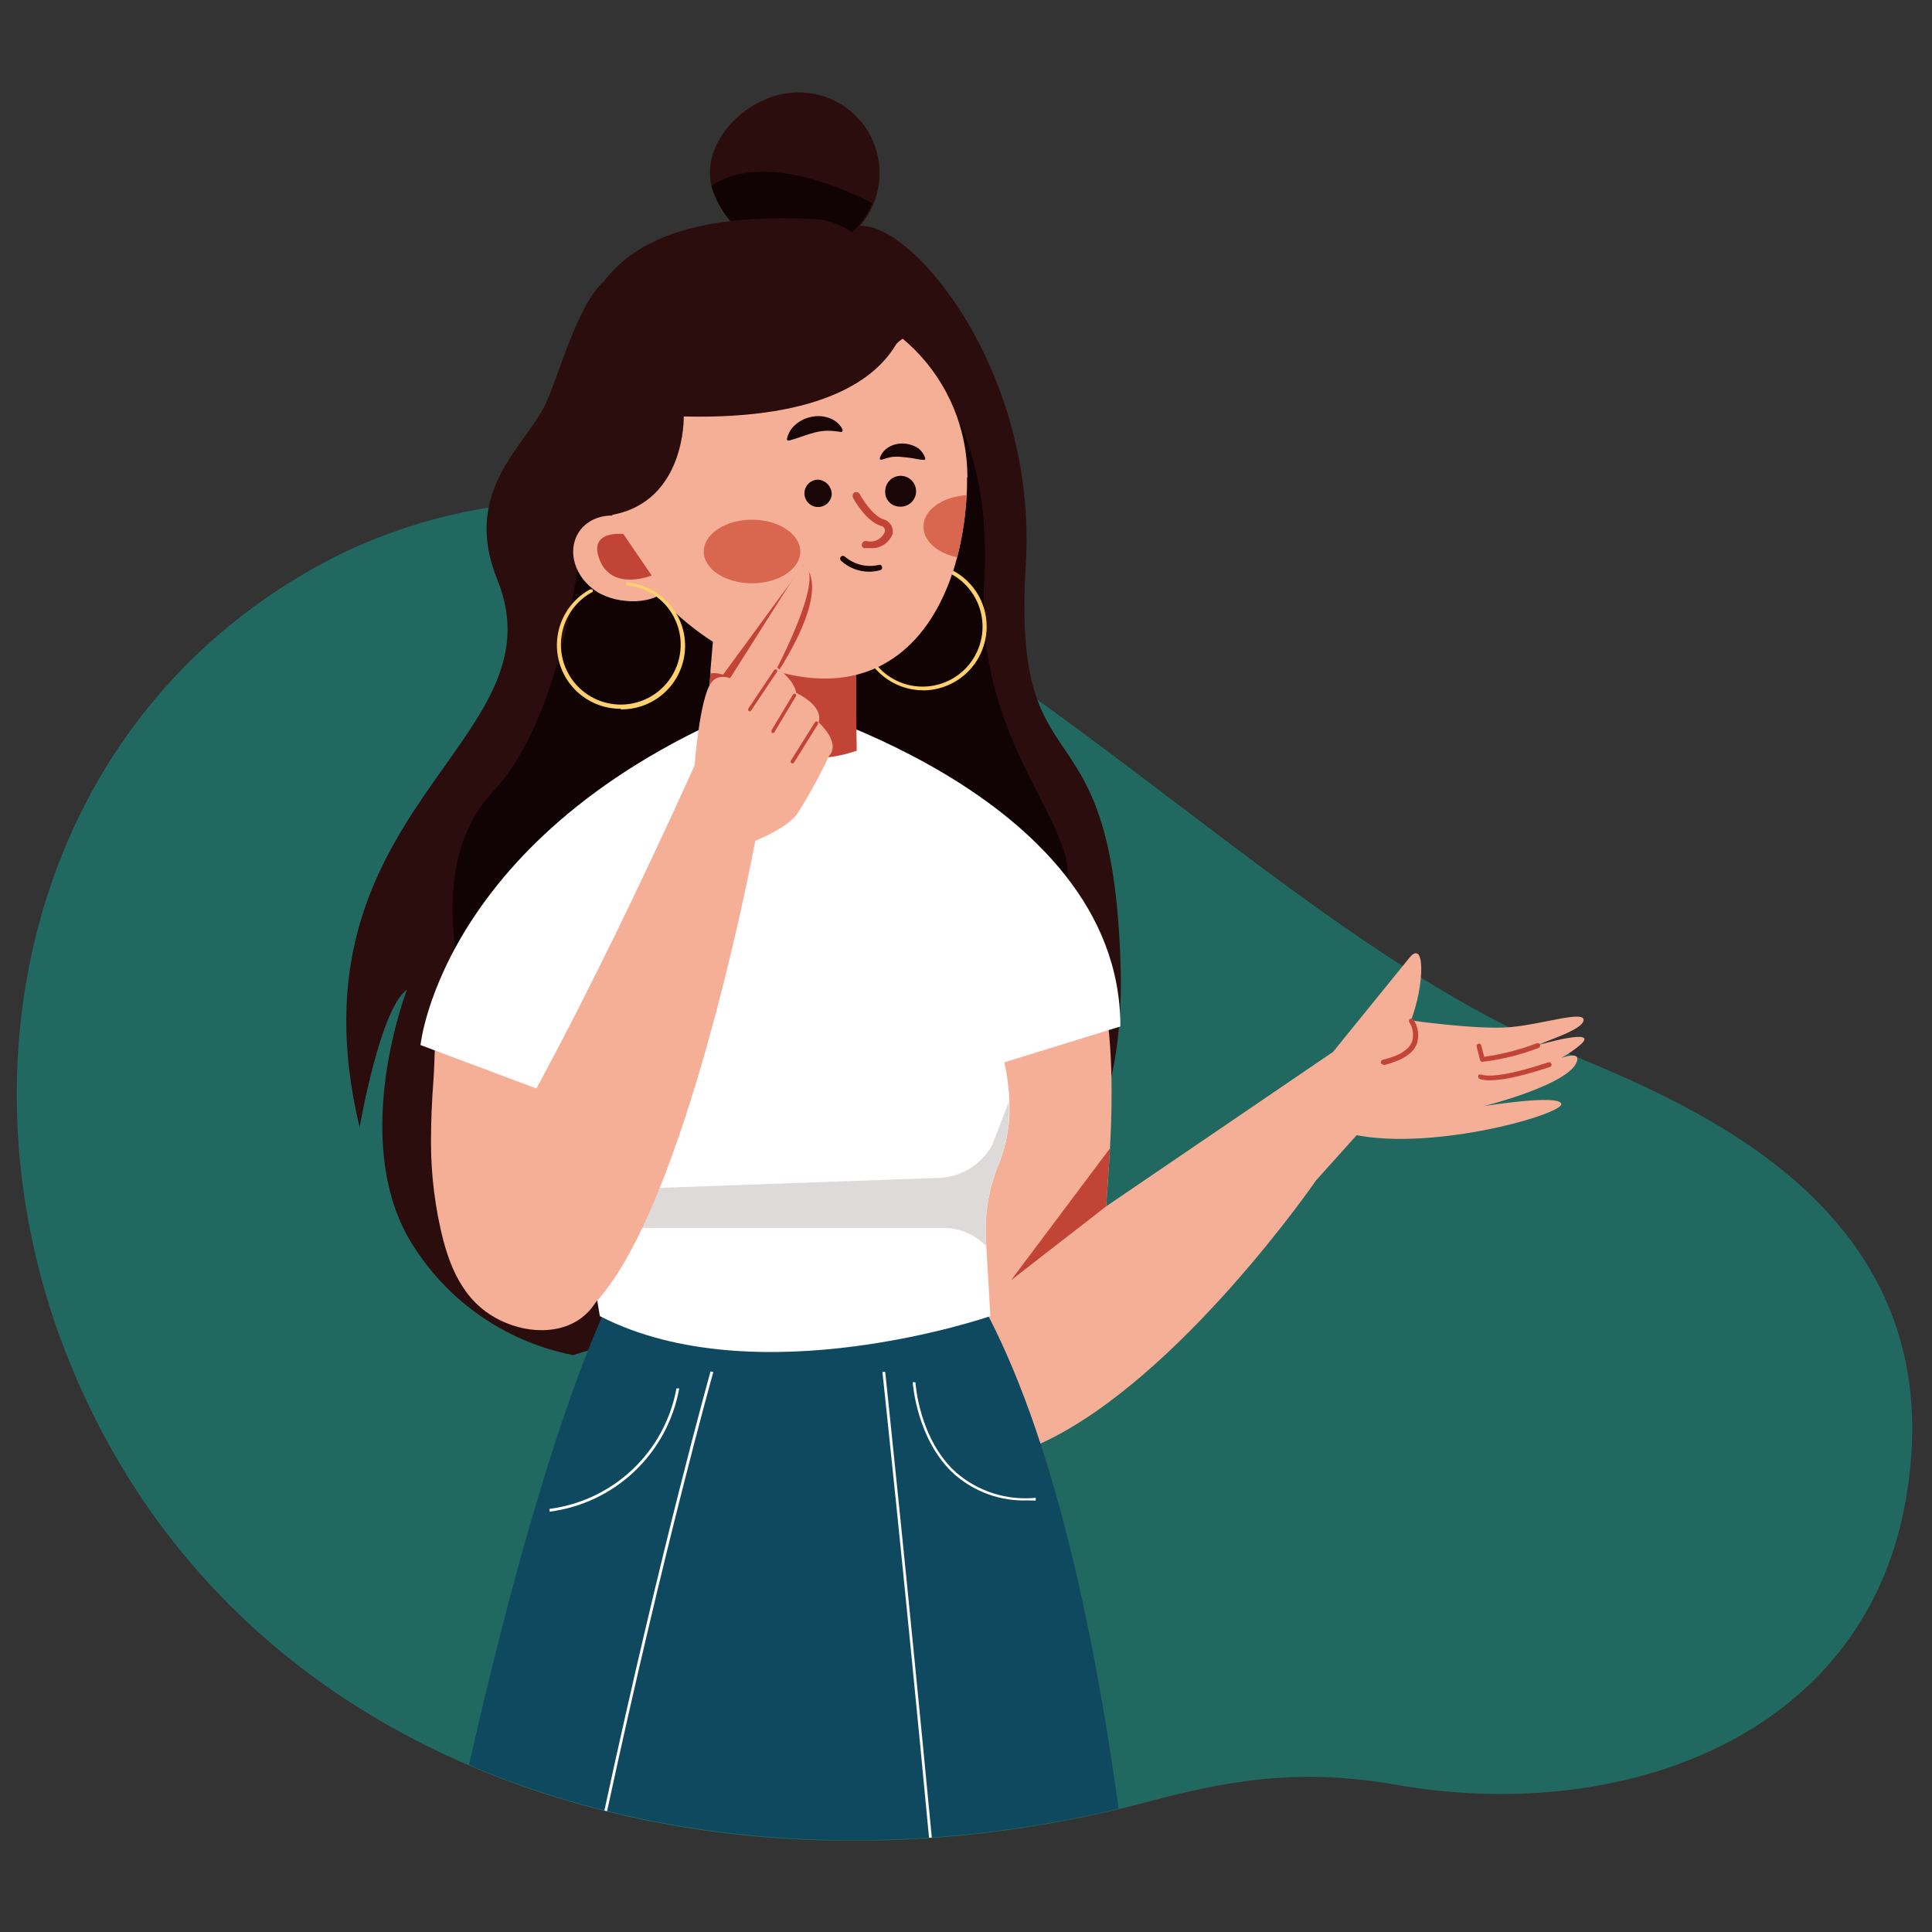 <svg width="480" height="480" viewBox="0 0 480 480" fill="none" xmlns="http://www.w3.org/2000/svg">
<rect x="0" y="0" width="480" height="480" fill="#333333" stroke="none"/>
<g clip-path="url(#clip0)">
<path d="M82.602 138.657C101.042 129.332 121.416 124.473 142.08 124.473C162.744 124.473 183.119 129.332 201.559 138.657C264.522 170.734 320.912 228.981 377.093 256.299C403.305 268.967 488.411 291.777 473.301 373.649C462.533 432.084 402.345 453.204 346.832 443.416C320.953 438.866 302.588 443.04 284.223 447.903C179.687 475.43 60.543 443.854 17.531 339.026C-12.542 265.837 7.701 177.371 82.602 138.657Z" fill="#00CEB5" fill-opacity="0.35"/>
<path d="M176.368 42.845C176.368 43.948 176.494 45.047 176.744 46.122C178.112 50.879 180.95 55.08 184.853 58.124C188.756 61.169 193.522 62.899 198.469 63.068C203.788 63.068 208.889 60.955 212.651 57.194C216.412 53.432 218.525 48.331 218.525 43.012C218.525 37.693 216.412 32.592 212.651 28.831C208.889 25.07 203.788 22.956 198.469 22.956C186.907 22.956 176.368 33.099 176.368 42.845Z" fill="#2B0D0D"/>
<path d="M152.681 68.285C144.562 71.04 139.178 92.744 135.505 100.466C130.538 110.901 114.635 121.962 123.547 144C140.096 184.612 70.308 200.515 89.342 280.09C89.342 280.09 94.434 250.497 101.112 245.885C101.112 245.885 87.109 281.99 101.425 307.45C105.77 314.96 111.672 321.453 118.734 326.493C125.797 331.532 133.856 335.002 142.371 336.668L231.63 309.308C231.63 309.308 280.319 309.913 278.42 240.438C276.521 170.963 251.289 198.908 254.858 140.264C258.427 81.621 211.157 39.256 208.194 62.692C206.128 78.908 166.309 63.631 152.681 68.285Z" fill="#2B0D0D"/>
<path d="M176.745 46.164C178.117 50.916 180.957 55.114 184.859 58.154C188.762 61.194 193.526 62.922 198.47 63.089C202.41 63 206.237 61.756 209.476 59.511C212.715 57.267 215.223 54.12 216.689 50.463C207.423 45.725 188.745 38.15 176.745 46.164Z" fill="#110303"/>
<path d="M226.058 88.404C226.058 88.404 247.053 102.136 244.507 144.918C241.961 187.701 272.911 208.717 263.478 223.033C254.044 237.35 115.93 248.077 115.93 248.077C115.93 248.077 104.702 215.562 122.483 196.675C140.264 177.788 144.25 135.256 144.25 135.256L226.058 88.404Z" fill="#110303"/>
<path d="M150.636 260.765C150.365 261.099 151.074 263.52 151.137 263.958C151.554 266.817 151.909 269.676 152.222 272.536C153.227 281.067 153.617 289.66 153.391 298.247C153.119 306.365 152.389 315.318 148.507 322.643C144.333 330.532 135.067 331.909 127.22 329.238C117.245 325.795 112.758 317.989 110.149 308.202C108.107 300.223 107.076 292.02 107.081 283.784C107.081 278.65 107.29 273.516 107.686 268.424C108.083 263.332 107.791 256.591 109.356 251.583L114.427 236.849L162.594 245.489L150.636 260.765Z" fill="#F6AF97"/>
<path d="M235.179 260.765C235.179 260.765 225.058 374.296 259.075 358.393C293.093 342.49 327.006 293.217 327.006 293.217L341.322 277.273L331.179 261.349L274.832 299.708C275.061 296.056 275.458 291.047 275.771 285.287C276.501 271.722 276.647 253.983 272.557 240.522L271.472 236.849L223.305 245.489L235.179 260.765Z" fill="#F6AF97"/>
<path d="M251.187 318.073L274.832 299.708C275.061 296.056 275.458 291.047 275.771 285.287L251.187 318.073Z" fill="#C24437"/>
<path d="M331.18 261.35L350.129 237.997C354.136 233.05 353.928 244.8 350.547 253.524C350.547 253.524 367.242 255.903 375.214 255.193C383.187 254.484 393.475 251.019 393.454 253.398C393.434 255.777 384.272 258.49 382.101 259.659C382.101 259.659 397.941 255.047 392.536 259.659C391.114 260.844 389.584 261.892 387.966 262.79C390.721 261.934 392.62 261.892 391.639 264.063C389.093 269.697 368.682 274.81 368.682 274.81C368.682 274.81 387.298 271.784 387.903 274.247C388.508 276.71 356.453 286.059 336.397 281.906L331.18 261.35Z" fill="#F6AF97"/>
<path d="M343.701 264.522C343.549 264.506 343.405 264.449 343.284 264.355C343.181 264.246 343.115 264.107 343.096 263.958C343.079 263.811 343.116 263.663 343.2 263.541C343.285 263.418 343.411 263.329 343.555 263.29C347.583 262.351 350.046 260.828 350.839 258.741C351.073 257.924 351.127 257.067 350.998 256.227C350.868 255.387 350.557 254.586 350.087 253.878C350.045 253.742 350.045 253.597 350.087 253.461C350.126 253.317 350.215 253.191 350.338 253.106C350.474 253.066 350.619 253.066 350.755 253.106C350.904 253.125 351.043 253.191 351.152 253.294C351.736 254.167 352.118 255.16 352.27 256.2C352.422 257.24 352.339 258.301 352.028 259.304C351.068 261.809 348.313 263.478 343.868 264.626L343.701 264.522Z" fill="#C24437"/>
<path d="M368.306 263.833C368.169 263.826 368.037 263.774 367.931 263.687C367.82 263.607 367.745 263.487 367.722 263.353L366.887 260.097C366.835 259.949 366.835 259.787 366.887 259.638C366.926 259.566 366.979 259.502 367.044 259.452C367.109 259.402 367.183 259.366 367.263 259.346C367.417 259.284 367.589 259.284 367.743 259.346C367.878 259.441 367.974 259.582 368.014 259.743L368.744 262.56C373.205 261.935 377.581 260.808 381.788 259.2C381.87 259.18 381.956 259.18 382.038 259.2C382.113 259.178 382.193 259.178 382.268 259.2C382.348 259.221 382.42 259.265 382.477 259.325L382.602 259.534C382.663 259.688 382.663 259.86 382.602 260.014C382.537 260.163 382.417 260.283 382.268 260.348C377.781 262.071 373.099 263.235 368.327 263.812L368.306 263.833Z" fill="#C24437"/>
<path d="M370.142 268.403C369.31 268.424 368.48 268.319 367.679 268.09C367.602 268.067 367.53 268.028 367.468 267.976C367.406 267.924 367.355 267.86 367.318 267.788C367.281 267.716 367.259 267.637 367.253 267.557C367.247 267.476 367.257 267.395 367.283 267.318C367.275 267.249 367.275 267.179 367.283 267.109C367.338 267.043 367.41 266.992 367.491 266.963H367.721H367.951C372.124 268.341 384.437 263.979 384.646 263.937C384.722 263.906 384.804 263.889 384.886 263.889C384.969 263.889 385.05 263.906 385.126 263.937C385.2 263.971 385.266 264.02 385.32 264.082C385.374 264.143 385.415 264.214 385.439 264.292C385.501 264.446 385.501 264.618 385.439 264.772C385.405 264.846 385.356 264.912 385.295 264.966C385.234 265.02 385.162 265.06 385.084 265.085C384.625 265.189 375.651 268.403 370.142 268.403Z" fill="#C24437"/>
<path d="M154.08 318.073C154.08 318.073 138.031 343.451 116.515 438.491C165.287 459.36 223.325 462.428 277.92 449.364C270.49 395.583 258.824 347.979 240.835 318.532L154.08 318.073Z" fill="#0F4960"/>
<path d="M229.335 171.506C226.214 171.5 223.164 170.571 220.57 168.835C217.961 167.107 215.933 164.635 214.747 161.739C213.853 159.582 213.45 157.254 213.565 154.922C213.681 152.59 214.312 150.313 215.414 148.254C216.516 146.196 218.061 144.408 219.938 143.019C221.815 141.63 223.976 140.675 226.267 140.223C229.328 139.598 232.506 139.91 235.387 141.12C238.281 142.308 240.755 144.334 242.491 146.936C244.227 149.539 245.147 152.6 245.133 155.729C245.117 159.914 243.447 163.923 240.488 166.882C237.528 169.841 233.52 171.511 229.335 171.527V171.506ZM229.335 140.807C226.365 140.793 223.458 141.665 220.987 143.311C219.152 144.53 217.61 146.141 216.473 148.029C215.336 149.916 214.633 152.032 214.413 154.224C214.193 156.416 214.463 158.63 215.203 160.705C215.943 162.78 217.135 164.665 218.692 166.224C220.249 167.782 222.133 168.976 224.207 169.718C226.281 170.46 228.495 170.732 230.687 170.514C232.879 170.297 234.996 169.596 236.884 168.461C238.773 167.326 240.385 165.786 241.606 163.951C243.102 161.712 243.962 159.109 244.094 156.42C244.227 153.73 243.627 151.055 242.359 148.68C241.091 146.304 239.202 144.318 236.894 142.931C234.585 141.545 231.944 140.811 229.251 140.807H229.335Z" fill="#FFD06E"/>
<path d="M250.767 273.621C251.019 278.726 250.209 283.829 248.388 288.605C245.817 294.579 244.633 301.058 244.924 307.555L245.049 309.642L246.051 326.984C246.051 326.984 188.075 347.061 149.028 326.984L146.399 311.144L140.91 278.003L140.096 272.995L104.472 259.638C104.472 259.638 109.96 204.877 191.352 173.635C191.352 173.635 278.357 196.445 278.357 255.026L249.515 263.937C250.25 267.116 250.669 270.36 250.767 273.621Z" fill="white"/>
<path d="M212.827 186.511C209.659 187.486 206.412 188.185 203.123 188.598C193.656 189.683 184.07 188.975 174.865 186.511L176.514 167.374V166.497L177.829 151.221L212.639 155.52V158.734V175.075V177.6L212.827 186.511Z" fill="#F6AF97"/>
<path d="M212.827 186.511C184.194 196.445 184.194 158.985 184.194 158.985L200.89 157.315C204.858 157.569 208.808 158.043 212.723 158.734V175.075L212.827 186.511Z" fill="#C24437"/>
<path d="M240.271 118.56C240.271 120.063 240.271 121.565 240.146 123.089C239.882 128.296 239.092 133.463 237.787 138.512C233.384 155.207 222.866 168.585 204.918 168.585C190.539 168.585 174.532 160.049 163.638 148.049C162.365 146.63 161.154 145.169 160.007 143.625C157.46 140.262 155.356 136.587 153.746 132.689C153.101 131.218 152.557 129.705 152.118 128.16V127.993C151.18 124.934 150.675 121.759 150.615 118.56C150.615 112.668 151.776 106.833 154.031 101.389C156.286 95.946 159.591 90.999 163.757 86.833C167.924 82.666 172.87 79.361 178.314 77.106C183.758 74.851 189.592 73.691 195.485 73.691C201.377 73.691 207.212 74.851 212.656 77.106C218.099 79.361 223.046 82.666 227.212 86.833C231.379 90.999 234.684 95.946 236.939 101.389C239.194 106.833 240.354 112.668 240.354 118.56H240.271Z" fill="#F6AF97"/>
<path d="M229.857 113.739C229.878 113.8 229.878 113.866 229.857 113.927C229.879 113.988 229.879 114.054 229.857 114.115C229.816 114.173 229.758 114.217 229.69 114.24H229.502C228.459 114.24 227.582 113.969 226.747 113.844C225.913 113.718 224.827 113.572 224.014 113.531C223.188 113.436 222.355 113.436 221.53 113.531C220.679 113.696 219.842 113.926 219.026 114.219H218.817C218.739 114.206 218.666 114.17 218.608 114.115C218.598 114.06 218.598 114.003 218.608 113.948C218.598 113.879 218.598 113.808 218.608 113.739C218.733 113.372 218.901 113.022 219.109 112.696C219.467 112.147 219.928 111.672 220.466 111.297C221.693 110.471 223.165 110.088 224.64 110.212C225.931 110.294 227.178 110.719 228.25 111.444C228.969 112.062 229.522 112.852 229.857 113.739Z" fill="#190606"/>
<path d="M223.325 125.864C224.099 125.953 224.881 125.805 225.569 125.439C226.256 125.072 226.816 124.506 227.174 123.814C227.532 123.122 227.671 122.338 227.572 121.565C227.474 120.792 227.143 120.068 226.624 119.488C226.104 118.907 225.42 118.499 224.663 118.316C223.906 118.134 223.111 118.186 222.384 118.466C221.657 118.745 221.032 119.24 220.593 119.883C220.153 120.526 219.92 121.287 219.923 122.066C219.877 123.019 220.209 123.952 220.845 124.663C221.482 125.373 222.373 125.805 223.325 125.864Z" fill="#190606"/>
<path d="M206.63 122.984C206.55 123.634 206.284 124.247 205.864 124.749C205.444 125.252 204.888 125.622 204.262 125.816C203.637 126.01 202.969 126.019 202.338 125.843C201.707 125.667 201.141 125.312 200.707 124.822C200.273 124.332 199.99 123.726 199.891 123.079C199.793 122.432 199.883 121.77 200.152 121.173C200.42 120.575 200.855 120.068 201.405 119.712C201.954 119.356 202.595 119.166 203.249 119.165C204.202 119.23 205.091 119.667 205.723 120.381C206.356 121.096 206.682 122.031 206.63 122.984Z" fill="#190606"/>
<path d="M195.527 108.981C195.507 109.063 195.507 109.149 195.527 109.231C195.548 109.317 195.6 109.391 195.673 109.44C195.741 109.459 195.813 109.459 195.882 109.44C195.964 109.46 196.05 109.46 196.132 109.44C197.343 109.085 198.386 108.751 199.367 108.397C200.348 108.042 201.621 107.645 202.623 107.395C203.608 107.165 204.616 107.039 205.628 107.019C206.691 107.033 207.752 107.13 208.8 107.311H209.071C209.16 107.275 209.239 107.218 209.301 107.144C209.325 107.063 209.325 106.976 209.301 106.894C209.333 106.814 209.333 106.724 209.301 106.644C209.093 106.214 208.818 105.819 208.487 105.475C207.941 104.869 207.272 104.385 206.525 104.056C204.903 103.341 203.09 103.186 201.37 103.617C199.793 103.968 198.346 104.757 197.197 105.892C196.372 106.753 195.795 107.82 195.527 108.981Z" fill="#190606"/>
<path d="M186.845 144.918C193.46 144.918 198.824 141.391 198.824 137.03C198.824 132.668 193.44 129.12 186.845 129.12C180.25 129.12 174.845 132.647 174.845 137.03C174.845 141.412 180.229 144.918 186.845 144.918Z" fill="#D9664F"/>
<path d="M240.146 123.026C239.883 128.233 239.093 133.401 237.788 138.449C232.925 137.447 229.44 134.442 229.44 130.894C229.336 126.783 234.094 123.402 240.146 123.026Z" fill="#D9664F"/>
<path d="M216 136.174C215.653 136.195 215.304 136.195 214.957 136.174C214.832 136.193 214.706 136.193 214.581 136.174C214.47 136.108 214.371 136.024 214.289 135.924C214.201 135.832 214.142 135.715 214.122 135.59C214.101 135.465 214.101 135.338 214.122 135.214C214.139 135.085 214.189 134.963 214.268 134.859C214.328 134.75 214.414 134.657 214.518 134.588C214.624 134.508 214.745 134.451 214.873 134.421C214.998 134.4 215.125 134.4 215.249 134.421C216.168 134.665 217.144 134.561 217.991 134.13C218.839 133.699 219.497 132.97 219.84 132.084C219.883 131.926 219.883 131.761 219.84 131.604C219.816 131.441 219.76 131.285 219.673 131.144C219.576 131.013 219.456 130.9 219.319 130.811C219.178 130.724 219.022 130.667 218.859 130.644C215.04 129.517 211.993 123.819 211.889 123.59C211.796 123.362 211.796 123.108 211.889 122.88C211.921 122.759 211.978 122.646 212.057 122.549C212.137 122.451 212.236 122.372 212.348 122.317C212.575 122.224 212.83 122.224 213.058 122.317C213.174 122.353 213.282 122.413 213.375 122.492C213.468 122.57 213.545 122.667 213.6 122.776C214.372 124.216 216.919 128.16 219.465 129.037C219.848 129.122 220.211 129.286 220.529 129.517C220.852 129.756 221.128 130.053 221.343 130.393C221.555 130.73 221.697 131.106 221.76 131.499C221.833 131.885 221.833 132.282 221.76 132.668C221.321 133.806 220.518 134.766 219.476 135.4C218.435 136.035 217.213 136.307 216 136.174Z" fill="#C24437"/>
<path d="M216.167 142.038C213.496 142.101 210.906 141.121 208.946 139.304C208.815 139.17 208.74 138.991 208.737 138.804C208.732 138.712 208.747 138.62 208.779 138.534C208.811 138.447 208.861 138.369 208.925 138.303C209.053 138.175 209.224 138.1 209.405 138.094C209.59 138.089 209.77 138.156 209.906 138.282C211.037 139.259 212.381 139.958 213.831 140.32C215.281 140.683 216.796 140.699 218.254 140.369C218.428 140.297 218.623 140.297 218.796 140.369C218.876 140.416 218.945 140.48 218.999 140.555C219.053 140.63 219.091 140.716 219.109 140.807C219.146 140.889 219.164 140.978 219.164 141.068C219.164 141.158 219.146 141.247 219.109 141.329C219.065 141.413 219.003 141.487 218.928 141.545C218.852 141.602 218.764 141.643 218.671 141.663C217.854 141.886 217.014 142.012 216.167 142.038Z" fill="#190606"/>
<path d="M158.795 130.101C164.221 133.523 169.021 141.078 166.12 145.711C163.219 150.344 153.598 150.386 148.256 146.984C142.913 143.583 140.805 137.05 143.706 132.376C146.607 127.701 153.369 126.699 158.795 130.101Z" fill="#F6AF97"/>
<path d="M154.872 132.668L161.905 142.977C161.905 142.977 152.243 146.943 149.05 139.263C145.857 131.583 154.872 132.668 154.872 132.668Z" fill="#C24437"/>
<path d="M222.491 85.774C217.837 93.579 205.002 104.327 169.879 103.471C169.879 103.471 170.401 124.612 152.014 127.93C151.138 124.821 142.394 113.593 142.394 99.005C142.394 74.254 150.929 51.798 202.435 54.449C212.641 54.97 223.18 65.697 226.081 81.579C226.352 83.436 223.43 84.209 222.491 85.774Z" fill="#2B0D0D"/>
<path d="M248.388 288.605C245.817 294.579 244.633 301.058 244.924 307.555L245.049 309.642C243.671 308.2 242.018 307.051 240.187 306.261C238.354 305.473 236.38 305.068 234.385 305.071H156.729C155.04 305.068 153.372 305.441 151.845 306.163C150.318 306.885 148.971 307.938 147.901 309.245L146.399 311.103L140.91 277.962C140.91 277.419 140.91 276.939 140.91 276.501C140.91 277.795 143.143 280.884 143.811 282.198C144.905 284.517 146.197 286.737 147.672 288.835C149.219 290.944 151.268 292.632 153.633 293.747C155.999 294.863 158.605 295.369 161.216 295.221L232.423 292.675C235.294 292.713 238.121 291.97 240.603 290.525C243.084 289.081 245.126 286.989 246.51 284.473L250.684 273.642C250.961 278.735 250.179 283.83 248.388 288.605Z" fill="#DEDADA"/>
<path d="M150.824 449.99C165.099 383.937 177.099 341.364 177.224 340.884L176.535 340.717C176.41 341.176 164.431 383.77 150.156 449.823L150.824 449.99Z" fill="white"/>
<path d="M219.234 340.863C219.36 342.115 224.619 390.95 230.817 456.564H231.506C225.245 390.866 220.048 342.073 219.923 340.821L219.234 340.863Z" fill="white"/>
<path d="M177.954 169.92L199.575 140.431C199.575 140.431 209.342 145.482 187.596 175.325L177.954 169.92Z" fill="#C24437"/>
<path d="M201.349 178.581C202.58 174.282 195.756 171.256 195.756 171.256C195.297 167.499 188.806 163.283 188.806 163.283L183.86 169.419C180.312 167.645 178.079 166.936 176.514 167.332L174.865 186.47C184.07 188.934 193.656 189.642 203.123 188.556L203.916 186.908C206.963 183.548 201.349 178.581 201.349 178.581Z" fill="#C24437"/>
<path d="M190.789 165.725L184.361 175.325L190.789 165.725Z" fill="#D9664F"/>
<path d="M195.527 171.819L190.101 180.73L195.527 171.819Z" fill="#D9664F"/>
<path d="M200.932 178.685L194.922 188.285L200.932 178.685Z" fill="#D9664F"/>
<path d="M179.896 170.859L199.138 140.452C199.138 140.452 207.966 138.95 188.453 174.783L179.896 170.859Z" fill="#F6AF97"/>
<path d="M172.571 190.185L168.397 203.374L181.754 211.054C181.754 211.054 194.693 207.131 198.157 202.059C201.055 197.484 203.662 192.73 205.963 187.826C209.031 184.487 203.396 179.478 203.396 179.478C204.648 175.179 197.824 172.153 197.824 172.153C197.364 168.397 190.874 164.202 190.874 164.202L185.907 170.338C180.627 167.687 178.248 167.437 176.641 169.711C173.803 173.635 172.571 190.185 172.571 190.185Z" fill="#F6AF97"/>
<path d="M186.303 176.702C186.228 176.724 186.148 176.724 186.073 176.702C186.025 176.672 185.984 176.633 185.951 176.586C185.919 176.54 185.897 176.487 185.885 176.431C185.845 176.323 185.845 176.205 185.885 176.097L192.313 166.497C192.336 166.435 192.371 166.378 192.418 166.33H192.585H192.793H192.981C193.033 166.37 193.075 166.419 193.106 166.476C193.106 166.476 193.106 166.476 193.106 166.664C193.116 166.726 193.116 166.79 193.106 166.852C193.084 166.914 193.039 166.966 192.981 166.998L186.553 176.619C186.522 176.677 186.47 176.722 186.407 176.744C186.37 176.738 186.334 176.724 186.303 176.702Z" fill="#C24437"/>
<path d="M192.084 182.108C192.002 182.128 191.916 182.128 191.834 182.108C191.763 182.06 191.706 181.996 191.667 181.92C191.655 181.844 191.655 181.767 191.667 181.69C191.65 181.615 191.65 181.536 191.667 181.461L197.01 172.55C197.035 172.502 197.071 172.461 197.114 172.428C197.158 172.396 197.207 172.373 197.26 172.362C197.31 172.341 197.363 172.33 197.417 172.33C197.47 172.33 197.524 172.341 197.573 172.362C197.67 172.418 197.744 172.507 197.782 172.612C197.822 172.713 197.822 172.825 197.782 172.925L192.439 181.837C192.415 181.915 192.363 181.982 192.293 182.024C192.233 182.072 192.161 182.101 192.084 182.108Z" fill="#C24437"/>
<path d="M196.862 189.621C196.787 189.642 196.708 189.642 196.633 189.621C196.583 189.593 196.54 189.554 196.507 189.507C196.475 189.46 196.454 189.406 196.445 189.35C196.413 189.248 196.413 189.138 196.445 189.036L202.476 179.416C202.506 179.358 202.549 179.308 202.601 179.27H202.748H202.935C202.99 179.252 203.048 179.252 203.102 179.27C203.154 179.3 203.197 179.343 203.228 179.395C203.248 179.448 203.248 179.508 203.228 179.562C203.248 179.615 203.248 179.675 203.228 179.729C203.239 179.784 203.239 179.841 203.228 179.896L197.238 189.516C197.193 189.576 197.136 189.625 197.071 189.663L196.862 189.621Z" fill="#C24437"/>
<path d="M154.246 176.097C150.729 176.123 147.305 174.969 144.521 172.821C142.436 171.217 140.785 169.118 139.717 166.714C138.649 164.31 138.198 161.677 138.406 159.055C138.613 156.433 139.472 153.904 140.904 151.697C142.336 149.491 144.297 147.677 146.608 146.421H146.796H146.983H147.15L147.276 146.567V146.755C147.285 146.817 147.285 146.88 147.276 146.943C147.287 146.998 147.287 147.055 147.276 147.11H147.109C144.782 148.379 142.837 150.246 141.474 152.519C140.111 154.792 139.38 157.388 139.356 160.038C139.332 162.688 140.016 165.296 141.338 167.593C142.659 169.89 144.57 171.793 146.874 173.104C149.177 174.415 151.788 175.087 154.438 175.051C157.088 175.015 159.68 174.271 161.947 172.898C164.213 171.524 166.072 169.57 167.33 167.238C168.589 164.906 169.201 162.28 169.105 159.631C168.97 156.087 167.574 152.707 165.167 150.101C162.76 147.495 159.501 145.835 155.978 145.419H155.79C155.742 145.429 155.693 145.429 155.644 145.419C155.602 145.368 155.567 145.312 155.54 145.252C155.529 145.19 155.529 145.127 155.54 145.064C155.53 145.002 155.53 144.939 155.54 144.877L155.665 144.73H155.832H156.02C160.07 145.144 163.803 147.105 166.443 150.204C169.082 153.304 170.423 157.302 170.186 161.366C169.949 165.43 168.153 169.246 165.171 172.017C162.19 174.789 158.254 176.303 154.183 176.244L154.246 176.097Z" fill="#FFD06E"/>
<path d="M124.863 285.308C124.863 285.308 143.124 255.318 172.571 190.184L187.639 208.967C187.639 208.967 166.415 323.29 138.888 329.53L124.863 285.308Z" fill="#F6AF97"/>
<path d="M136.529 375.569V374.88C144.277 373.873 151.505 370.432 157.172 365.054C162.839 359.676 166.652 352.638 168.063 344.953H168.752C167.337 352.821 163.45 360.032 157.655 365.538C151.859 371.044 144.459 374.558 136.529 375.569Z" fill="white"/>
<path d="M255.298 372.772C248.672 373.01 242.204 370.719 237.204 366.365C227.688 357.83 226.77 343.555 226.77 343.409H227.437C227.437 343.555 228.293 357.538 237.58 365.865C240.274 368.192 243.414 369.948 246.808 371.024C250.202 372.1 253.779 372.475 257.323 372.125V372.814L255.298 372.772Z" fill="white"/>
</g>
<defs>
<clipPath id="clip0">
<rect width="471.005" height="434.296" fill="white" transform="translate(4.174 22.956)"/>
</clipPath>
</defs>
</svg>
